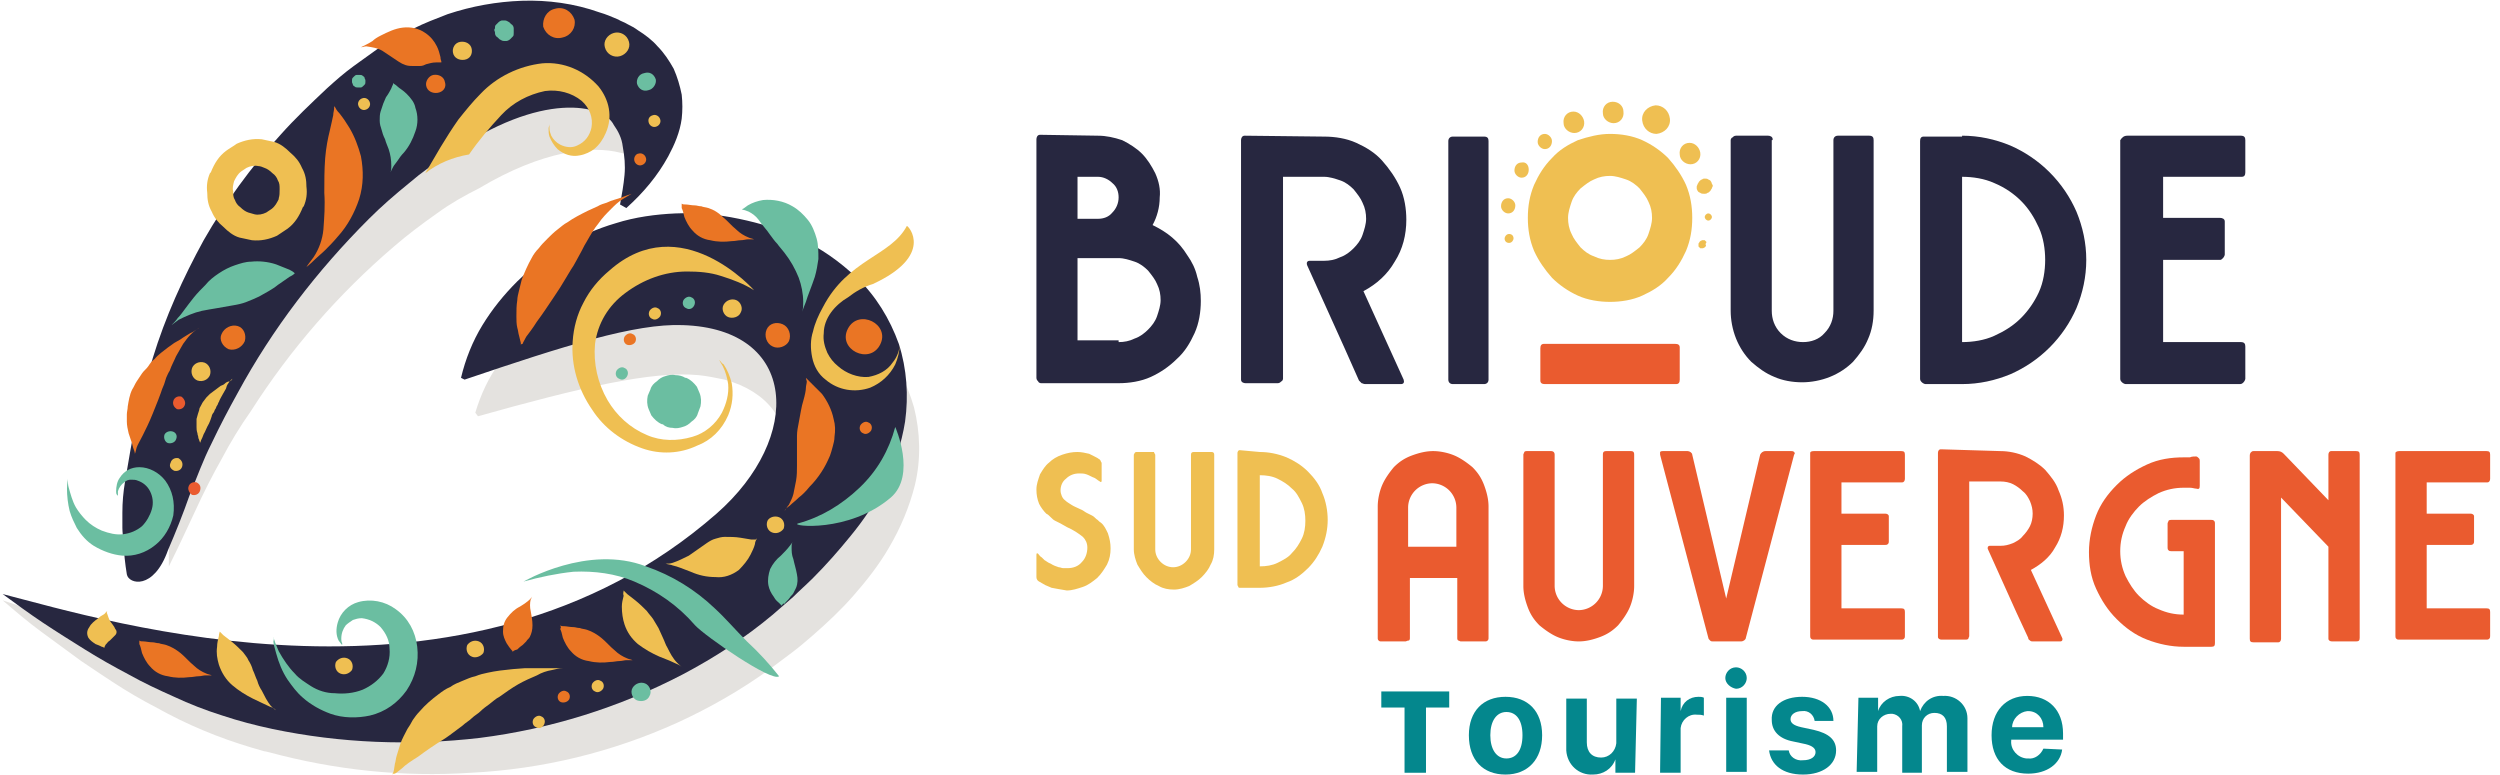 <svg xmlns="http://www.w3.org/2000/svg" xmlns:xlink="http://www.w3.org/1999/xlink" viewBox="0 0 279.8 86.7"><style>.st0{fill:#efbf52}.st1{fill:#ea5b2f}.st2{fill:#04878d}.st3{fill:#272740}.st5{fill:#e4e2df}.st6{fill:#ea7524}.st7{fill:#6bbea1}</style><g id="Calque_2"><g id="Groupe_8451" transform="translate(-735.204 388.587)"><path id="Tracé_19692" class="st0" d="M852.9-322.8c-.2-.1-.5-.2-.7-.3l-.7-.4c-.2-.1-.3-.3-.3-.5v-2.5c0-.2.1-.2.2-.1s.2.3.4.4l.3.3c.2.1.4.3.7.4.3.2.6.3.9.4.2 0 .3.1.5.1h.5c.6 0 1.2-.2 1.6-.7.4-.4.6-1 .6-1.6 0-.5-.2-.9-.5-1.2-.5-.4-1.1-.8-1.8-1.1l-.7-.4-.6-.3c-.2-.1-.3-.2-.5-.4s-.3-.3-.5-.4c-.3-.3-.6-.7-.8-1.1-.2-.5-.3-1-.3-1.6 0-.6.2-1.1.4-1.7.3-.5.6-1 1-1.3.4-.4.9-.7 1.5-.9.6-.2 1.1-.3 1.7-.3.4 0 .9.1 1.3.2l.6.3c.2.1.4.2.5.3.1 0 .1.1.2.2 0 .1.1.2.1.2v2c0 .2-.1.2-.2.1-.2-.1-.4-.3-.6-.4-.3-.1-.6-.3-.9-.4-.3-.1-.5-.1-.8-.1-.6 0-1.1.2-1.5.6-.4.3-.6.8-.6 1.3 0 .4.2.9.5 1.1.2.2.4.3.7.5.3.2.6.3 1 .5.3.1.5.3.7.4l.6.3c.2.1.3.2.5.4.2.1.3.3.5.4.4.3.6.8.8 1.2.2.6.3 1.1.3 1.7 0 .6-.1 1.2-.4 1.8-.3.5-.6 1-1.1 1.5-.5.4-1 .8-1.6 1-.6.2-1.2.4-1.8.4-.6-.1-1.2-.2-1.7-.3"/><path id="Tracé_19693" class="st0" d="M864.5-337.7v10.6c0 .5.2 1 .6 1.4.4.4.9.6 1.4.6.5 0 1-.2 1.4-.6.4-.4.6-.9.6-1.4v-10.6c0-.2.1-.3.3-.3h2c.2 0 .3.1.3.3v10.6c0 .6-.1 1.2-.4 1.7-.2.5-.6 1-1 1.4-.4.4-.9.7-1.4 1-.5.2-1.1.4-1.7.4-.6 0-1.2-.1-1.7-.4-.5-.2-1-.6-1.4-1-.4-.4-.7-.9-1-1.4-.2-.5-.4-1.1-.4-1.7v-10.6l.1-.2c.1-.1.1-.1.2-.1h2c-.1 0 0 .1.1.3 0-.1 0 0 0 0"/><path id="Tracé_19694" class="st0" d="M876.2-325.2c.7 0 1.4-.1 2-.4.6-.3 1.2-.6 1.6-1.1.5-.5.8-1 1.1-1.6.3-.6.4-1.3.4-2s-.1-1.4-.4-2c-.3-.6-.6-1.2-1.1-1.6-.5-.5-1-.8-1.6-1.1-.6-.3-1.3-.4-2-.4v10.2zm0-12.8c1 0 2 .2 3 .6.9.4 1.7.9 2.4 1.6.7.7 1.3 1.5 1.6 2.4.4.9.6 2 .6 3s-.2 2-.6 3c-.4.9-.9 1.7-1.6 2.4-.7.7-1.5 1.3-2.4 1.6-.9.4-2 .6-3 .6H874c-.1 0-.2 0-.2-.1l-.1-.2v-14.8c0-.1.1-.3.2-.3h.1l2.2.2z"/><path id="Tracé_19695" class="st1" d="M898.2-327.4v-4.4a2.732 2.732 0 00-2.7-2.7 2.732 2.732 0 00-2.7 2.7v4.4h5.4zm-5.7 10.6h-2.7c-.1 0-.2 0-.3-.1-.1-.1-.1-.2-.1-.3v-14.7c0-.8.2-1.7.5-2.4s.8-1.4 1.3-2c.6-.6 1.2-1 2-1.3.8-.3 1.6-.5 2.4-.5.8 0 1.7.2 2.4.5s1.4.8 2 1.3c.6.6 1 1.2 1.3 2 .3.8.5 1.6.5 2.4v14.7c0 .1 0 .2-.1.3-.1.1-.2.1-.3.1h-2.7c-.1 0-.2-.1-.3-.1-.1-.1-.1-.2-.1-.3v-6.7H893v6.7c0 .1 0 .2-.1.3-.2 0-.3.1-.4.1"/><path id="Tracé_19696" class="st1" d="M909.2-337.7v14.7a2.732 2.732 0 002.7 2.7 2.732 2.732 0 002.7-2.7v-14.7c0-.3.1-.4.4-.4h2.7c.3 0 .4.1.4.4v14.7c0 .8-.2 1.7-.5 2.4s-.8 1.4-1.3 2c-.6.6-1.2 1-2 1.3-.8.3-1.6.5-2.4.5-.8 0-1.7-.2-2.4-.5s-1.4-.8-2-1.3c-.6-.6-1-1.2-1.3-2-.3-.8-.5-1.6-.5-2.4v-14.7c0-.1.1-.2.1-.3.1-.1.2-.1.3-.1h2.7c.2 0 .4.1.4.4 0-.1 0 0 0 0"/><path id="Tracé_19697" class="st1" d="M932.8-338.1h2.9c.1 0 .2 0 .3.1.1.1.1.2 0 .3l-5.4 20.5c0 .2-.3.4-.5.4h-3.2c-.1 0-.2 0-.3-.1-.1-.1-.2-.2-.2-.3l-5.4-20.5v-.3c.1-.1.2-.1.3-.1h2.8c.2 0 .5.2.5.4l3.8 16.1 3.8-16.1c.1-.2.3-.4.6-.4"/><path id="Tracé_19698" class="st1" d="M938.2-338.1h9.8c.3 0 .4.1.4.4v2.7c0 .2-.1.4-.3.4h-6.8v3.5h4.9c.2 0 .4.1.4.3v2.8c0 .1 0 .2-.1.3-.1.1-.2.1-.3.1h-4.9v7.1h6.7c.3 0 .4.1.4.4v2.7c0 .1 0 .2-.1.3-.1.1-.2.1-.3.1h-9.8c-.1 0-.2 0-.3-.1-.1-.1-.1-.2-.1-.3v-20.5c0-.1.1-.2.4-.2"/><path id="Tracé_19699" class="st1" d="M959.1-338.1c.9 0 1.9.2 2.8.6.8.4 1.6.9 2.2 1.5.6.7 1.2 1.4 1.5 2.3.4.9.6 1.8.6 2.8 0 1.3-.3 2.5-1 3.6-.6 1.1-1.6 1.9-2.7 2.5l3.5 7.6c.1.2 0 .4-.2.4h-3.1c-.1 0-.2 0-.3-.1-.1-.1-.2-.1-.2-.3l-1.3-2.8-3.2-7.1c-.1-.2 0-.4.2-.4h1.2c.5 0 .9-.1 1.4-.3.4-.2.8-.4 1.1-.8.3-.3.6-.7.8-1.1.2-.4.3-.9.3-1.4 0-.5-.1-.9-.3-1.4-.2-.4-.4-.8-.8-1.1-.3-.3-.7-.6-1.1-.8-.4-.2-.9-.3-1.4-.3h-3.5v17.3c0 .1-.1.2-.1.3-.1.1-.2.1-.3.1h-2.7c-.2 0-.4-.1-.4-.3v-20.6c0-.2.1-.4.3-.4h.1l6.6.2z"/><path id="Tracé_19700" class="st1" d="M981-337.5c.1 0 .2.1.3.2.1.1.1.2.1.3v2.8c0 .3-.1.4-.4.3-.2 0-.4-.1-.7-.1h-.7c-1 0-1.9.2-2.8.6-.8.4-1.6.9-2.2 1.5-.6.6-1.2 1.4-1.5 2.2-.4.9-.6 1.8-.6 2.8 0 1 .2 1.9.6 2.8.4.8.9 1.6 1.5 2.2.6.6 1.4 1.2 2.2 1.5.9.4 1.8.6 2.8.6v-7.1h-1.4c-.1 0-.2 0-.3-.1-.1-.1-.1-.2-.1-.3v-2.7c0-.1.1-.2.1-.3.1-.1.2-.1.3-.1h4.5c.1 0 .2 0 .3.1.1.1.1.2.1.3v13.4c0 .3-.1.4-.4.4h-3.1c-1.4 0-2.8-.3-4.1-.8-1.3-.5-2.4-1.3-3.4-2.3-1-1-1.7-2.1-2.3-3.4-.6-1.3-.8-2.7-.8-4.1 0-1.4.3-2.8.8-4.1.5-1.3 1.3-2.4 2.3-3.4 1-1 2.1-1.7 3.4-2.3 1.3-.6 2.7-.8 4.1-.8h.7c.2-.1.5-.1.7-.1"/><path id="Tracé_19701" class="st1" d="M987.4-338.1h2.7c.3 0 .5.1.7.3l5 5.2v-5.1c0-.2.1-.4.3-.4h2.8c.3 0 .4.1.4.4v20.5c0 .3-.1.4-.4.4h-2.7c-.2 0-.4-.1-.4-.3v-10.3l-5.3-5.5v15.8c0 .2-.1.4-.3.4h-2.8c-.3 0-.4-.1-.4-.4v-20.5c0-.3.2-.5.4-.5"/><path id="Tracé_19702" class="st1" d="M1003.7-338.1h9.8c.3 0 .4.1.4.4v2.7c0 .2-.1.4-.3.4h-6.8v3.5h4.9c.2 0 .4.1.4.3v2.8c0 .1 0 .2-.1.3-.1.1-.2.1-.3.1h-4.9v7.1h6.7c.3 0 .4.1.4.4v2.7c0 .1 0 .2-.1.3-.1.1-.2.1-.3.1h-9.8c-.1 0-.2 0-.3-.1-.1-.1-.1-.2-.1-.3v-20.5c0-.1.2-.2.4-.2"/><path id="Tracé_19703" class="st2" d="M892.4-302.1v-7.3h-2.6v-1.8h7.6v1.8h-2.6v7.3h-2.4z"/><g id="Groupe_8451-2"><path id="Tracé_19704" class="st2" d="M905.6-306.3c0-1.7-.7-2.6-1.8-2.6s-1.8 1-1.8 2.6.7 2.6 1.8 2.6 1.8-.9 1.8-2.6m-6 0c0-2.7 1.6-4.3 4.1-4.3s4.1 1.6 4.1 4.3c0 2.7-1.6 4.4-4.1 4.4s-4.1-1.6-4.1-4.4"/><path id="Tracé_19705" class="st2" d="M918.2-302.1H916v-1.5c-.4 1.1-1.4 1.7-2.5 1.7-1.6.1-2.9-1.1-3-2.7v-5.8h2.3v4.9c0 1.1.6 1.7 1.6 1.7.9 0 1.6-.7 1.7-1.6v-5h2.3l-.2 8.3z"/><path id="Tracé_19706" class="st2" d="M921.1-310.5h2.2v1.5c.2-1 1-1.6 2-1.6.2 0 .4 0 .6.1v2c-.3-.1-.5-.1-.8-.1-.9-.1-1.7.6-1.8 1.5v5H921l.1-8.4z"/><path id="Tracé_19707" class="st2" d="M928.4-310.5h2.3v8.3h-2.3v-8.3zm-.1-2.2c0-.6.5-1.2 1.2-1.2.6 0 1.2.5 1.2 1.2 0 .6-.5 1.2-1.2 1.2-.6-.1-1.2-.6-1.2-1.2"/><path id="Tracé_19708" class="st2" d="M936.9-310.6c2.1 0 3.5 1.1 3.5 2.7h-2.1c-.1-.7-.7-1.2-1.4-1.1-.8 0-1.3.4-1.3.9 0 .4.3.7 1.2.9l1.4.3c1.7.4 2.5 1.1 2.5 2.3 0 1.6-1.5 2.7-3.7 2.7-2.3 0-3.6-1.1-3.8-2.7h2.2c.1.7.8 1.2 1.6 1.1.9 0 1.4-.4 1.4-.9 0-.4-.3-.7-1.1-.9l-1.4-.3c-1.6-.3-2.4-1.2-2.4-2.4-.1-1.6 1.3-2.6 3.4-2.6"/><path id="Tracé_19709" class="st2" d="M943.2-310.5h2.2v1.5c.3-1 1.3-1.7 2.4-1.7 1.1-.1 2.1.6 2.3 1.7.4-1.1 1.4-1.8 2.6-1.7 1.4-.1 2.7 1 2.7 2.5v6h-2.3v-5.1c0-1-.5-1.5-1.4-1.5-.8 0-1.4.6-1.4 1.4v5.3h-2.2v-5.2c.1-.7-.4-1.3-1.1-1.4h-.2c-.8 0-1.5.6-1.5 1.4v5.1H943l.2-8.3z"/><path id="Tracé_19710" class="st2" d="M960.4-307.2h3.5c0-1-.7-1.8-1.7-1.8h-.1c-.9.1-1.7.9-1.7 1.8m5.6 2.5c-.2 1.6-1.7 2.7-3.8 2.7-2.6 0-4.1-1.6-4.1-4.3 0-2.7 1.6-4.4 4-4.4s4 1.6 4 4.2v.7h-5.8v.1c-.1 1 .7 1.9 1.7 2h.2c.7.1 1.4-.4 1.7-1.1l2.1.1z"/><path id="Tracé_19711" class="st3" d="M860.4-350.3c.6 0 1.2-.1 1.8-.4.6-.2 1.1-.6 1.5-1 .4-.4.8-.9 1-1.5.2-.6.4-1.2.4-1.8 0-.6-.1-1.2-.4-1.8-.2-.5-.6-1-1-1.5-.4-.4-.9-.8-1.5-1-.6-.2-1.2-.4-1.8-.4h-4.6v9.2h4.6zm-4.6-13.8h2.3c.6 0 1.2-.2 1.6-.7.4-.4.7-1 .7-1.7 0-.6-.2-1.2-.7-1.6-.4-.4-1-.7-1.6-.7h-2.3v4.7zm2.3-9.3c.9 0 1.8.2 2.7.5.8.4 1.6.9 2.2 1.5.6.6 1.1 1.4 1.5 2.2.4.9.6 1.8.5 2.7 0 1.1-.3 2.2-.8 3.1.8.4 1.5.8 2.2 1.4.7.6 1.2 1.2 1.7 2 .5.7.9 1.5 1.1 2.4.3.9.4 1.8.4 2.7 0 1.2-.2 2.5-.7 3.6-.5 1.1-1.1 2.1-2 2.9-.8.8-1.8 1.5-2.9 2-1.1.5-2.4.7-3.6.7h-8.7c-.1 0-.3-.1-.3-.2-.1-.1-.2-.2-.2-.4V-373c0-.2.1-.5.4-.5h.1l6.4.1z"/><path id="Tracé_19712" class="st3" d="M883.4-373.3c1.2 0 2.5.2 3.6.7 1.1.5 2.1 1.1 2.9 2 .8.9 1.5 1.9 2 3s.7 2.4.7 3.6c0 1.7-.4 3.3-1.3 4.7-.8 1.4-2 2.5-3.5 3.3l4.5 9.9c.1.3 0 .5-.3.5h-4c-.2 0-.3-.1-.4-.1l-.3-.3-1.6-3.6-4.2-9.3c-.1-.3 0-.5.3-.5h1.6c.6 0 1.2-.1 1.8-.4.6-.2 1.1-.6 1.5-1 .4-.4.8-.9 1-1.5.2-.6.4-1.2.4-1.8 0-.6-.1-1.2-.4-1.8-.2-.5-.6-1-1-1.5-.4-.4-.9-.8-1.5-1-.6-.2-1.2-.4-1.8-.4h-4.6v22.6c0 .1-.1.3-.2.3-.1.1-.2.2-.4.2h-3.6c-.2 0-.5-.1-.5-.4v-26.8c0-.2.1-.5.4-.5h.1l8.8.1z"/><path id="Tracé_19713" class="st3" d="M897.3-346.1v-26.7c0-.3.2-.5.5-.5h3.5c.4 0 .5.2.5.5v26.7c0 .3-.2.5-.5.5h-3.5c-.3 0-.5-.2-.5-.5"/><path id="Tracé_19714" class="st3" d="M933.5-372.9v19.1c0 .9.3 1.8 1 2.5s1.6 1 2.5 1c.9 0 1.8-.3 2.4-1 .7-.7 1-1.6 1-2.5v-19.1c0-.3.2-.5.5-.5h3.5c.4 0 .5.2.5.5v19.1c0 1.1-.2 2.2-.6 3.1-.4 1-1 1.8-1.7 2.6-.7.7-1.6 1.3-2.6 1.7-1 .4-2.1.6-3.1.6-1.1 0-2.2-.2-3.1-.6-1-.4-1.8-1-2.6-1.7-.7-.7-1.3-1.6-1.7-2.6-.4-1-.6-2.1-.6-3.1v-19.1c0-.1.1-.3.2-.3.1-.1.2-.2.4-.2h3.6c.2 0 .5.1.5.4 0 .1 0 .1-.1.1"/><path id="Tracé_19715" class="st3" d="M954.8-350.3c1.2 0 2.5-.2 3.6-.7 1.1-.5 2.1-1.1 3-2 .8-.8 1.5-1.8 2-2.9.5-1.1.7-2.4.7-3.6 0-1.2-.2-2.5-.7-3.6-.5-1.1-1.1-2.1-2-3-.8-.8-1.8-1.5-3-2-1.1-.5-2.4-.7-3.6-.7v18.5zm0-23.1c1.9 0 3.7.4 5.4 1.1 1.6.7 3.1 1.7 4.4 3 1.3 1.3 2.3 2.8 3 4.4.7 1.7 1.1 3.5 1.1 5.4 0 1.9-.4 3.7-1.1 5.4-.7 1.6-1.7 3.1-3 4.4-1.3 1.3-2.8 2.3-4.4 3-1.7.7-3.5 1.1-5.4 1.1h-4.1c-.1 0-.3-.1-.4-.2-.1-.1-.2-.2-.2-.4v-26.6c0-.3.1-.5.4-.5h4.3z"/><path id="Tracé_19716" class="st3" d="M973.3-373.4H986c.4 0 .5.2.5.5v3.6c0 .3-.1.5-.4.5h-8.8v4.6h6.4c.2 0 .5.1.5.4v3.7c0 .1-.1.3-.2.4-.1.1-.2.2-.3.2h-6.4v9.2h8.7c.4 0 .5.2.5.5v3.6c0 .1-.1.3-.2.4-.1.1-.2.2-.4.2h-12.8c-.1 0-.3-.1-.4-.2-.1-.1-.2-.2-.2-.4v-26.7c.2-.3.4-.5.8-.5"/><path id="Tracé_19717" class="st0" d="M915.4-359.5c.6 0 1.2-.1 1.8-.4.5-.2 1-.6 1.5-1 .4-.4.8-.9 1-1.5.2-.6.4-1.2.4-1.8 0-.6-.1-1.2-.4-1.8-.2-.5-.6-1-1-1.5-.4-.4-.9-.8-1.5-1-.6-.2-1.2-.4-1.8-.4-.6 0-1.2.1-1.8.4-.5.2-1 .6-1.5 1-.4.4-.8.9-1 1.5-.2.6-.4 1.2-.4 1.8 0 .6.1 1.2.4 1.8.2.5.6 1 1 1.5.4.4.9.8 1.5 1 .6.3 1.2.4 1.8.4m0-14.1c1.2 0 2.5.2 3.6.7 1.1.5 2.1 1.2 2.9 2 .8.9 1.5 1.9 2 3 .5 1.2.7 2.4.7 3.7 0 1.3-.2 2.5-.7 3.7-.5 1.1-1.1 2.1-2 3-.8.9-1.8 1.5-2.9 2-1.1.5-2.4.7-3.6.7-1.2 0-2.5-.2-3.6-.7-1.1-.5-2.1-1.2-2.9-2-.8-.9-1.5-1.9-2-3-.5-1.2-.7-2.4-.7-3.7 0-1.3.2-2.5.7-3.7.5-1.1 1.1-2.1 2-3 .8-.9 1.8-1.5 2.9-2 1.2-.4 2.4-.7 3.6-.7"/><path id="Tracé_19718" class="st1" d="M922.7-345.6h-14.6c-.3 0-.5-.1-.5-.4v-3.6c0-.3.1-.5.4-.5h14.7c.3 0 .5.1.5.4v3.6c0 .3-.1.5-.4.5h-.1"/><path id="Tracé_19719" class="st0" d="M904.1-362.4c-.3 0-.5.3-.5.5 0 .3.2.5.5.5s.5-.3.5-.5c0-.3-.2-.5-.5-.5"/><path id="Tracé_19720" class="st0" d="M904-366.4c-.5 0-.8.4-.8.9 0 .4.4.8.8.8.5 0 .8-.4.8-.9 0-.4-.4-.8-.8-.8"/><path id="Tracé_19721" class="st0" d="M905.5-370.4c-.5 0-.8.4-.8.9 0 .4.4.8.8.8.5 0 .8-.4.8-.9s-.3-.9-.8-.8"/><path id="Tracé_19722" class="st0" d="M908.1-373.6c-.5 0-.8.4-.8.9 0 .4.4.8.8.8.5 0 .8-.4.8-.9 0-.4-.4-.8-.8-.8"/><path id="Tracé_19723" class="st0" d="M911.3-376.1c-.7 0-1.2.6-1.1 1.3 0 .6.6 1.1 1.2 1.1.7 0 1.2-.6 1.1-1.3-.1-.6-.6-1.1-1.2-1.1"/><path id="Tracé_19724" class="st0" d="M915.7-377.2c-.7 0-1.2.6-1.1 1.3 0 .6.6 1.1 1.2 1.1.7 0 1.2-.6 1.1-1.3 0-.6-.5-1.1-1.2-1.1"/><path id="Tracé_19725" class="st0" d="M920.5-376.8c-.9.1-1.6.8-1.5 1.7.1.9.8 1.5 1.6 1.5.9-.1 1.6-.8 1.5-1.7-.1-.9-.8-1.5-1.6-1.5"/><path id="Tracé_19726" class="st0" d="M924.3-372.6c-.7 0-1.2.6-1.1 1.3 0 .6.6 1.1 1.2 1.1.7 0 1.2-.6 1.1-1.3-.1-.6-.6-1.1-1.2-1.1"/><path id="Tracé_19727" class="st0" d="M926.8-368c0-.1-.1-.3-.2-.4l-.2-.1c-.1-.1-.3-.1-.4-.1-.1 0-.2 0-.3.1-.1 0-.2.1-.3.2-.1.1-.1.2-.2.3 0 .1-.1.2-.1.3v.2c0 .1.1.3.2.4l.2.1c.1.1.3.1.4.1h.1c.1 0 .2 0 .3-.1.1 0 .2-.1.3-.2.1-.1.1-.2.2-.3 0-.1.1-.2.1-.3 0-.1-.1-.2-.1-.2"/><path id="Tracé_19728" class="st0" d="M926.4-364.7c-.2 0-.4.2-.4.4s.2.4.4.4.4-.2.4-.4-.2-.4-.4-.4"/><path id="Tracé_19729" class="st0" d="M926.2-361.5l-.1-.1-.1-.1h-.3l-.2.1-.1.1c0 .1-.1.1-.1.2v.3l.1.1.1.1h.3l.2-.1.1-.1c0-.1.1-.1 0-.2v-.1l.1-.2z"/></g><g id="Groupe_8453"><defs><path id="SVGID_1_" d="M789.8-383.2c-1.3.3-2.6.8-3.9 1.3-1.2.5-2.5 1.1-3.6 1.7-1.2.6-2.3 1.3-3.4 2s-2.1 1.5-3.2 2.3c-1.9 1.5-3.8 3.1-5.5 4.8-3.5 3.4-6.7 7.1-9.4 11.2-2.7 4-4.9 8.3-6.7 12.7-.9 2.2-1.6 4.5-2.3 6.7-.3 1.1-.6 2.3-.9 3.4l-.8 3.4c-.2 1.2-.4 2.3-.6 3.5-.1.6-.1 1.2-.1 1.7 0 .6-.1 1.2-.1 1.7 0 1.2 0 2.3.2 3.5.1.5.4.8.9.9 1 .3 2.6-.3 3.9-3.2 1-2 1.9-4 2.8-5.9.4-.9.9-1.9 1.4-2.9.5-1 1-1.9 1.5-2.8 1-1.9 2.1-3.7 3.3-5.4 4.4-6.9 9.8-13.1 16-18.4 1.5-1.3 3.1-2.5 4.8-3.7 1.5-1.1 3.1-2 4.7-2.8 7.2-4.3 12.7-4.8 15.8-4 1.2.2 2.2.9 2.8 1.9.5.7.8 1.6.9 2.5.1 1.1.1 2.1-.1 3.2s-.4 2.2-.7 3.3l.5.4c2-1.5 3.7-3.3 5.1-5.4.8-1.2 1.5-2.6 1.8-4.1.2-.9.3-1.8.2-2.7-.1-1-.3-2-.7-2.9-.4-.9-.9-1.8-1.6-2.6-.6-.7-1.3-1.4-2.1-2-.4-.3-.7-.5-1.1-.7-.4-.2-.7-.4-1-.6-.7-.3-1.3-.7-2-1-1-.4-2-.8-3-1-1.8-.5-3.7-.8-5.5-.8H797c-2.4-.1-4.8.2-7.2.8"/></defs><clipPath id="SVGID_2_"><use xlink:href="#SVGID_1_" overflow="visible"/></clipPath><g id="Groupe_8452" clip-path="url(#SVGID_2_)"><path id="Rectangle_651" class="st5" d="M754.1-385.3h53.4v72.7h-53.4z"/></g></g><g id="Groupe_8454"><path id="Tracé_19731" class="st3" d="M804.6-365.7c.2-1.1.4-2.2.5-3.3.1-1.1 0-2.1-.2-3.2-.1-.9-.5-1.7-1-2.4-1.1-2.3-8.1-3.9-18.4 3.3-1.6.9-3.1 2-4.5 3.2-1.6 1.3-3.1 2.6-4.5 4-5.8 5.8-10.8 12.3-14.7 19.5-1 1.8-2 3.7-2.9 5.6-.5 1-.9 1.9-1.3 2.9l-1.2 3c-.7 2-1.5 4-2.4 6.1-1.6 4.5-4.4 3.8-4.6 2.7-.2-1.2-.3-2.3-.4-3.5 0-.6-.1-1.2-.1-1.7v-1.7c0-1.2.1-2.3.3-3.5l.6-3.5c.2-1.1.4-2.3.7-3.4.5-2.3 1.1-4.6 1.8-6.9 1.4-4.6 3.4-9 5.7-13.2 2.4-4.2 5.3-8.2 8.6-11.8 1.6-1.8 3.4-3.5 5.2-5.2 1-.9 1.9-1.7 3-2.5s2.1-1.5 3.2-2.3c1.1-.7 2.3-1.4 3.5-1.9 1.2-.6 2.5-1.1 3.8-1.6 2.7-.9 5.5-1.4 8.3-1.5 2.9-.1 5.9.3 8.7 1.3.7.2 1.4.5 2.1.8.3.2.7.3 1 .5.4.2.8.4 1.2.7.8.5 1.6 1.1 2.2 1.8.7.7 1.3 1.6 1.8 2.5.4.9.7 1.9.9 2.9.1.9.1 1.8 0 2.7-.2 1.5-.8 2.9-1.5 4.2-1.2 2.2-2.8 4.1-4.7 5.8l-.7-.4z"/><path id="Tracé_19732" class="st0" d="M802.2-378.9c-1.6-1.8-3.9-2.8-6.3-2.6-2.6.3-5.1 1.5-6.9 3.4-.9.9-1.7 1.9-2.5 2.9-.7 1-1.4 2.1-2 3.1-.6 1-1.1 1.9-1.7 2.9 1.4-1.1 3.1-1.8 4.9-2.1 1.1-1.6 2.3-3 3.6-4.4 1.3-1.4 3-2.3 4.9-2.7 1.5-.2 3 .2 4.1 1.1.9.8 1.3 1.9 1.1 3-.2.9-.7 1.6-1.6 2-.6.3-1.3.2-1.9-.1-.4-.2-.8-.6-1-1-.1-.3-.2-.5-.2-.8v-.5c0 .2-.1.3-.1.5 0 .3 0 .6.1.9.2.5.5 1 .9 1.4.7.6 1.6.9 2.5.7.6-.1 1.2-.4 1.6-.7.6-.5 1-1.1 1.3-1.8.8-1.8.4-3.7-.8-5.2"/><path id="Tracé_19733" class="st6" d="M775.6-371.1c-.3-1.1-.7-2.2-1.3-3.2-.3-.5-.7-1.1-1.1-1.6-.3-.3-.4-.5-.5-.7l-.1-.1v.2c0 .3-.1.5-.1.8-.1.4-.2 1-.4 1.8s-.4 1.8-.5 3c-.1 1.3-.1 2.6-.1 3.9.1 1.4 0 2.7-.1 4.1-.1 1.1-.5 2.2-1.1 3.1-.2.3-.4.5-.6.8l-.2.3s.4-.3 1-.9c.3-.3.7-.6 1.1-1 .5-.5.9-.9 1.4-1.5 1.1-1.2 1.9-2.7 2.4-4.2.5-1.6.5-3.2.2-4.8"/><path id="Tracé_19734" class="st7" d="M767.6-358.4l-1.5-.6c-.9-.3-1.9-.4-2.8-.3-.6 0-1.2.2-1.8.4-.6.2-1.2.5-1.8.9-.6.4-1.1.8-1.5 1.3-.4.4-.9.9-1.3 1.4-.4.5-.7.9-1 1.3-.3.4-.5.7-.8 1-.2.3-.4.5-.7.8.3-.2.5-.4.8-.6.8-.4 1.7-.8 2.6-1 .5-.1 1.1-.2 1.7-.3l1.7-.3c.6-.1 1.1-.2 1.6-.4s1-.4 1.4-.6c.7-.4 1.5-.8 2.1-1.3.6-.4 1-.7 1.3-.9.2-.1.4-.2.6-.4-.2-.2-.4-.3-.6-.4"/></g><g id="Groupe_8455"><path id="Tracé_19737" class="st7" d="M780.7-378.1c-.4-.4-.8-.6-1-.8-.2-.2-.4-.3-.4-.3l-.1-.1v.1c0 .1-.1.2-.2.5-.1.2-.3.6-.6 1-.1.2-.2.5-.3.7l-.3.9c-.1.3-.1.7-.1 1 0 .4.1.7.2 1 .1.4.2.7.4 1.1.1.4.3.8.4 1.1.2.6.3 1.2.3 1.9 0 .2 0 .5-.1.7l.3-.6c.1-.2.3-.4.5-.7.2-.3.4-.6.7-.9.6-.7 1-1.5 1.3-2.4.3-.8.3-1.8 0-2.6-.1-.6-.5-1.1-1-1.6"/></g><g id="Groupe_8456"><path id="Tracé_19739" class="st6" d="M778-382.9l.9.6.9.6c.3.2.5.3.8.4.3.1.6.1.8.1h.8c.3 0 .5-.1.7-.2.4-.1.7-.2 1.1-.2h.6v-.1c0-.1-.1-.2-.1-.5-.1-.4-.2-.8-.4-1.2-.3-.6-.7-1.1-1.3-1.5-.7-.5-1.6-.7-2.5-.6-.9.1-1.7.5-2.5.9-.4.2-.7.4-.9.6-.3.2-.5.3-.7.4l-.6.3c.2 0 .4-.1.6-.1.7.1 1.3.2 1.8.5"/><path id="Tracé_19740" class="st6" d="M785-379.4c-.1-.6-.7-.9-1.3-.8-.5.1-.9.7-.8 1.2.1.6.7.9 1.3.8.6-.1 1-.6.8-1.2"/><path id="Tracé_19741" class="st0" d="M788-383.1c-.1-.6-.7-.9-1.3-.8-.6.1-.9.7-.8 1.2.1.6.7.9 1.3.8.6-.1.9-.6.8-1.2"/><path id="Tracé_19742" class="st7" d="M790.6-385v.1c0 .2.1.4.3.5l.2.2c.2.1.3.2.5.2h.3c.1 0 .3-.1.4-.2l.3-.3c.1-.1.1-.2.1-.4v-.5c0-.2-.1-.4-.3-.5l-.2-.2c-.2-.1-.3-.2-.5-.2h-.3c-.1 0-.3.1-.4.2l-.3.3c-.1.1-.1.2-.1.4-.1.1-.1.2 0 .4"/><path id="Tracé_19743" class="st6" d="M799.5-386.4c-.3-.9-1.2-1.5-2.2-1.2-.9.2-1.4 1.1-1.3 2 .3.9 1.2 1.5 2.2 1.2.9-.2 1.5-1.1 1.3-2"/><path id="Tracé_19744" class="st0" d="M805.6-383.9c-.2-.8-1-1.2-1.7-1-.7.2-1.2.9-1 1.6.2.8 1 1.2 1.7 1 .7-.2 1.2-.9 1-1.6"/><path id="Tracé_19745" class="st7" d="M806.5-379.2c.2.6.7.9 1.3.7.5-.1.9-.7.8-1.2-.2-.6-.7-.9-1.3-.7-.6.1-.9.7-.8 1.2"/><path id="Tracé_19746" class="st0" d="M807.8-374.9c.1.4.5.6.8.5.4-.1.6-.5.5-.8-.1-.4-.5-.6-.8-.5-.4.1-.6.4-.5.8"/><path id="Tracé_19747" class="st6" d="M806.2-370.6c.1.4.5.6.8.5.4-.1.6-.5.5-.8-.1-.4-.5-.6-.8-.5-.3 0-.6.4-.5.8"/><path id="Tracé_19748" class="st7" d="M776-379.9c0-.1-.1-.1-.2-.2s-.2-.1-.3-.1h-.4c-.1 0-.2.1-.3.2l-.1.1c-.1.1-.1.2-.1.3v.2c0 .1.1.2.1.3 0 .1.1.1.2.2s.2.1.3.1h.4c.1 0 .2-.1.3-.2l.1-.1c.1-.1.1-.2.1-.3v-.2c0-.1-.1-.2-.1-.3"/><path id="Tracé_19749" class="st0" d="M775.3-376.8c.1.4.5.6.8.5.4-.1.6-.5.5-.8-.1-.4-.5-.6-.8-.5-.4.1-.6.5-.5.8"/><path id="Tracé_19750" class="st0" d="M758.9-364.9c.3.7.7 1.2 1.3 1.7.5.5 1.1 1 1.8 1.2l1.4.3c1 .1 1.9-.1 2.8-.5l1.2-.8c.8-.6 1.3-1.4 1.7-2.4l.1-.1c.3-.7.4-1.4.3-2.2 0-.7-.1-1.4-.5-2.1-.3-.7-.7-1.2-1.3-1.7-.5-.5-1.1-1-1.8-1.2l-1.4-.3c-1-.1-1.9.1-2.8.5-.4.3-.8.5-1.2.8-.8.6-1.3 1.4-1.7 2.4l-.1.1c-.3.7-.4 1.4-.3 2.2 0 .7.1 1.4.5 2.1m2.5-3.4c.2-.4.4-.8.8-1.1l.6-.4c.4-.2.9-.3 1.3-.2.2 0 .5.1.7.2.3.1.6.3.9.6.3.2.5.5.6.8.2.3.2.6.2 1s0 .7-.1 1v.1c-.2.4-.4.8-.8 1.1l-.6.4c-.4.2-.9.3-1.3.2l-.7-.2c-.3-.1-.6-.3-.9-.6-.3-.2-.5-.5-.6-.8-.2-.3-.2-.6-.2-1-.1-.3 0-.7.1-1.1z"/><path id="Tracé_19751" class="st0" d="M760.9-345.9l.3-.3.1-.1-.1.1c0 .1-.1.2-.3.3-.2 0-.4.1-.6.3-.1.1-.2.1-.4.2-.1.1-.3.2-.4.3-.3.2-.5.4-.8.6l-.4.4c-.1.1-.2.3-.3.4-.1.1-.2.3-.3.5-.1.2-.2.3-.2.5-.1.3-.2.6-.3 1v.9c0 .2 0 .4.1.7 0 .2.1.3.1.5 0 .1.1.2.1.3.1.2.1.3.1.3v.1-.1c0-.1.1-.2.1-.3.1-.2.2-.4.3-.7.2-.3.3-.7.6-1.2.1-.2.2-.5.3-.8 0-.1.1-.3.2-.4.1-.1.1-.3.2-.4s.1-.3.2-.4c.1-.1.1-.3.2-.4.1-.3.3-.6.4-.8.1-.2.3-.5.4-.7.1-.5.3-.6.4-.8"/><path id="Tracé_19752" class="st6" d="M754.2-347.1c.2-.6.5-1.1.7-1.6.3-.5.5-.9.8-1.4.3-.4.5-.7.8-1 .2-.2.4-.4.7-.6l.3-.2s-.1.1-.3.2c-.2.1-.4.3-.7.4-.3.2-.7.4-1.1.7-.2.1-.5.3-.7.4l-.7.5c-.5.4-1.1.8-1.5 1.3-.3.2-.5.5-.7.8-.2.3-.5.5-.7.8l-.6.9c-.2.3-.3.6-.5.9-.3.6-.4 1.3-.5 1.9 0 .3-.1.6-.1.9v.8c0 .4.1.9.2 1.3l.3.9c.1.2.1.4.2.7.1.3.2.5.2.7.1-.2.1-.4.2-.7.1-.3.4-.8.7-1.4.3-.6.7-1.4 1.1-2.4l.6-1.5c.1-.3.2-.5.3-.8.1-.3.2-.6.3-.8s.2-.6.3-.9c.1-.2.2-.5.4-.8"/><path id="Tracé_19753" class="st6" d="M760.8-349.5c.7.2 1.5-.2 1.8-.9.2-.7-.1-1.5-.8-1.7-.7-.2-1.5.2-1.8.9-.3.6.1 1.4.8 1.7"/><path id="Tracé_19754" class="st0" d="M757.3-346c.6.2 1.2-.1 1.4-.6.2-.6-.1-1.2-.6-1.4-.6-.2-1.2.1-1.4.6-.2.6.1 1.2.6 1.4"/><path id="Tracé_19755" class="st1" d="M755-342.8c.4.1.8-.1.9-.5.1-.3-.1-.7-.4-.9-.4-.1-.8.1-.9.5-.1.4.1.7.4.9"/><path id="Tracé_19756" class="st7" d="M754.5-340.3c-.4-.1-.8.1-.9.4-.1.4.1.8.4.9.4.1.8-.1.9-.4.2-.4 0-.8-.4-.9"/><path id="Tracé_19757" class="st0" d="M754.7-335.9c.4.1.8-.1.9-.5.1-.4-.1-.7-.4-.9-.4-.1-.8.1-.9.5-.2.4 0 .7.4.9"/><path id="Tracé_19758" class="st1" d="M757.2-334.6c-.4-.1-.8.1-.9.5-.1.3.1.7.4.9.4.1.8-.1.9-.5.1-.4 0-.7-.4-.9"/><path id="Tracé_19759" class="st7" d="M753.7-334.8c-.7-.9-1.8-1.5-2.9-1.5-.9 0-1.7.4-2.2 1.2-.3.4-.4 1-.4 1.5 0 .1 0 .3.1.4l.1.1v-.5c.1-.4.4-.8.7-1 .2-.2.5-.3.7-.3.3 0 .6 0 .8.1.6.2 1.1.6 1.4 1.2.3.6.4 1.3.2 2s-.6 1.4-1.1 1.9c-.6.5-1.3.8-2.1.9-.8.1-1.6-.1-2.4-.4-.7-.3-1.3-.7-1.8-1.2-.4-.4-.8-.9-1.1-1.4-.4-.7-.6-1.5-.8-2.2-.1-.3-.1-.7-.1-1v-.2.2c0 .2-.1.5-.1 1.1 0 .8.1 1.7.3 2.5.2.7.5 1.3.8 1.9.5.8 1.1 1.5 1.9 2 1 .6 2.1 1 3.2 1.1 1.3.1 2.6-.3 3.7-1.2 1-.8 1.7-2 2-3.3.2-1.5-.1-2.8-.9-3.9"/><path id="Tracé_19760" class="st5" d="M820.7-358.2c-2.4-.6-4.7-1-7.1-1-2.3-.1-4.6.2-6.8.7-4.2 1-8.1 3-11.4 5.8-1.6 1.4-3 2.9-4.2 4.6-1.3 1.7-2.2 3.7-2.8 5.7l.3.4c11.4-3.2 19.5-5.1 24.7-4.6 1 .1 1.9.3 2.9.5 9.9 2.7 8.9 13.6-.5 20.8-21.8 16.8-48.9 12.9-66.2 8.3-6.2-1.7-11.1-3.4-14.1-4.4 1.4 1.2 2.8 2.4 4.3 3.5l4.5 3.3c1.5 1 3.1 2.1 4.7 3.1s3.3 1.9 5 2.8c1.7.9 3.5 1.7 5.3 2.4 1.8.7 3.7 1.3 5.5 1.8.2 0 .4.1.5.1 7.4 2 15 2.8 22.6 2.3 8-.4 15.8-2.3 23.1-5.6 3.7-1.7 7.2-3.7 10.5-6.1l2.4-1.8c.8-.6 1.6-1.3 2.3-1.9 1.6-1.4 3.1-2.8 4.5-4.4 1.5-1.7 2.9-3.5 4-5.4 1.3-2.2 2.3-4.6 2.9-7 .7-2.9.6-5.9-.1-8.7-.8-2.8-2.2-5.5-4.2-7.6-1.8-1.9-3.8-3.5-6.1-4.8-1.9-1.3-4.2-2.2-6.5-2.8"/><path id="Tracé_19761" class="st3" d="M786.8-346.3c.5-2.1 1.3-4.1 2.4-5.9 1.1-1.8 2.4-3.4 3.9-4.9 3.1-3 6.9-5.3 11-6.5 2.2-.7 4.5-1 6.7-1.1 2.4-.1 4.7.1 7.1.6 2.4.5 4.7 1.2 6.8 2.2 2.4 1.1 4.5 2.6 6.4 4.4 2.1 2 3.7 4.6 4.7 7.4.9 2.8 1.1 5.8.7 8.7-.4 2.5-1.2 4.9-2.4 7.2-1 2-2.3 3.9-3.7 5.6-1.3 1.6-2.7 3.2-4.2 4.7-.7.7-1.5 1.4-2.2 2.1-.8.7-1.5 1.3-2.3 2-3.1 2.6-6.5 4.8-10.1 6.7-7.1 3.7-14.8 6.1-22.7 7.1-7.7.9-15.6.6-23.2-1-1.9-.4-3.8-.9-5.6-1.5-1.9-.6-3.7-1.3-5.4-2.1-1.8-.8-3.5-1.6-5.1-2.5-1.7-.9-3.3-1.8-4.9-2.8-1.6-1-3.2-2-4.7-3s-3-2.1-4.5-3.2c11.4 2.9 51.8 15.6 79.9-9 9.7-8.5 9.2-20.7-3.8-21.1-5.3-.2-13.2 2.3-24.4 6.1l-.4-.2z"/><path id="Tracé_19762" class="st0" d="M819.6-356.1c-1.1-.7-2.4-1.2-3.7-1.6-1.2-.4-2.5-.5-3.8-.5-2.5 0-4.9.9-6.9 2.4-1.9 1.4-3.1 3.4-3.4 5.7-.2 2.2.3 4.4 1.4 6.3 1 1.7 2.5 3.1 4.4 3.9 1.6.7 3.4.7 5.1.2 1.4-.4 2.6-1.4 3.3-2.7.5-1 .8-2.1.7-3.2-.1-.7-.3-1.4-.6-2-.1-.2-.2-.3-.3-.5l-.1-.2.1.1c.1.1.2.3.4.4.4.6.7 1.3.9 2.1.2 1.2.1 2.4-.4 3.6-.7 1.6-1.9 2.8-3.5 3.4-1.9.9-4.1 1-6.1.3-2.3-.8-4.3-2.3-5.6-4.3-1.6-2.3-2.4-5-2.2-7.7.1-1.5.5-3 1.2-4.3.7-1.4 1.7-2.6 2.9-3.6 8-7.1 16.2 2.2 16.2 2.2"/><path id="Tracé_19763" class="st7" d="M835.4-340.8c-.7 2.6-2 4.9-4 6.8-2 1.9-4.3 3.3-6.9 4-.9.3 5.7 1.1 10.4-2.9 2.9-2.5.5-7.9.5-7.9"/><path id="Tracé_19764" class="st7" d="M793.8-323.5c1.8-.5 3.7-.9 5.6-1.1 2.3-.1 4.7.2 6.8 1.1 2.6 1.1 4.9 2.7 6.8 4.9 1.1 1.2 8.6 6.4 9.4 5.7-1.1-1.4-2.3-2.7-3.6-3.9-1.3-1.3-2.4-2.6-3.6-3.7-2.2-2.1-4.8-3.7-7.7-4.7-6.5-2.5-13.7 1.7-13.7 1.7"/><path id="Tracé_19765" class="st7" d="M810.5-340.7c.4.1.8 0 1.1-.1.4-.1.7-.3 1-.6.3-.2.6-.5.7-.9.1-.3.2-.5.3-.8.1-.5.1-1-.1-1.5-.1-.2-.2-.5-.3-.7-.3-.4-.7-.8-1.2-1h-.1c-.3-.2-.7-.3-1.1-.3-.4-.1-.8 0-1.1.1-.4.1-.7.3-1 .6-.3.2-.6.5-.7.9-.1.2-.2.5-.3.7-.1.5-.1 1 .1 1.5l.3.7c.3.4.7.8 1.2 1h.1c.3.3.7.4 1.1.4"/><path id="Tracé_19766" class="st0" d="M779.1-301.9c0-.1.1-.1.1-.2.1-.2.1-.4.2-1 .1-.3.1-.6.2-.9.1-.4.3-.9.4-1.3.2-.6.5-1.1.8-1.7.2-.3.4-.6.6-1 .2-.3.5-.7.8-1 .6-.7 1.3-1.3 2.1-1.9.4-.3.8-.6 1.3-.8.4-.3.9-.5 1.4-.7.5-.2.9-.4 1.4-.5.5-.2.9-.3 1.4-.4.9-.2 1.8-.3 2.8-.4l1.3-.1h4.7-.4c-.4 0-.8.1-1.2.2-.6.1-1.2.3-1.7.6-.7.3-1.4.6-2.1 1-.7.4-1.4.9-2.1 1.4-.4.2-.7.5-1.1.8-.4.3-.7.5-1 .8-.3.3-.7.5-1 .8-.3.3-.7.5-1 .8-.7.5-1.3 1-1.9 1.4-1.3.8-2.3 1.5-3.1 2.1-.8.5-1.4.9-1.8 1.3-.4.3-.6.5-.8.6-.2 0-.2 0-.3.1"/><path id="Tracé_19767" class="st6" d="M793.5-349.9v-.2c0-.2-.1-.4-.2-.9-.1-.3-.1-.6-.2-.9-.1-.4-.1-.9-.1-1.3 0-.6 0-1.2.1-1.8 0-.3.1-.7.2-1.1l.3-1.2c.3-.8.7-1.7 1.1-2.4.2-.4.5-.8.8-1.1.3-.4.6-.7 1-1.1.3-.3.7-.7 1.1-1 .4-.3.7-.6 1.1-.8.7-.5 1.5-.9 2.3-1.3l1.1-.5c.3-.2.7-.3 1-.4.6-.3 1.2-.4 1.7-.6.5-.2.8-.3 1.1-.4l.4-.2-.4.2c-.3.2-.7.4-1 .6-.5.3-.9.7-1.3 1.1-.5.5-1 1-1.4 1.6-.5.6-.9 1.3-1.3 2-.2.3-.4.7-.6 1.1-.2.4-.4.7-.6 1.1-.2.4-.4.7-.6 1-.2.3-.4.7-.6 1-.4.7-.8 1.3-1.2 1.9-.8 1.2-1.4 2.1-2 2.9-.5.8-.9 1.3-1.2 1.7-.2.4-.4.7-.4.8-.2 0-.2.1-.2.2"/><path id="Tracé_19768" class="st6" d="M825.4-346.3l.1.1.5.5 1.2 1.2c.6.8 1.1 1.8 1.3 2.8.2.7.2 1.3.1 2 0 .4-.1.7-.2 1.1-.1.4-.2.7-.3 1-.3.7-.6 1.3-1 1.9-.4.6-.8 1.1-1.3 1.6-.4.5-.8.9-1.2 1.2-.4.4-.7.6-1 .9-.3.2-.5.4-.6.6l-.2.2.2-.2c.2-.2.3-.5.5-.7.2-.4.4-.8.5-1.2l.3-1.5c.1-.6.1-1.1.1-1.7v-3.3c0-.5.1-1 .2-1.5.2-1 .3-1.8.5-2.4.2-.7.3-1.2.3-1.5 0-.2.1-.5.1-.7-.1-.3-.1-.4-.1-.4"/><path id="Tracé_19769" class="st0" d="M819.9-328.3s-.1 0 0 0c-.1.2-.2.4-.2.6-.1.4-.3.8-.5 1.2-.3.6-.8 1.2-1.3 1.7-.8.6-1.7.9-2.6.8-1 0-1.9-.2-2.8-.6-.8-.3-1.5-.6-2-.7-.2-.1-.5-.1-.8-.2.3 0 .5 0 .8-.1.6-.2 1.2-.5 1.8-.8.3-.2.7-.5 1-.7s.7-.5 1-.7c.3-.2.6-.4 1-.5.3-.1.7-.2 1-.2.6 0 1.2 0 1.8.1l1.2.2h.5c0-.1.1-.1.1-.1"/><path id="Tracé_19770" class="st6" d="M823.5-350.4c.3-.7 0-1.6-.7-1.9-.7-.3-1.5-.1-1.8.6-.3.7 0 1.6.7 1.9.6.3 1.5 0 1.8-.6"/><path id="Tracé_19771" class="st0" d="M818.1-353.6c.3-.5 0-1.2-.5-1.4-.5-.2-1.1 0-1.4.5-.3.5 0 1.2.5 1.4.5.2 1.2 0 1.4-.5"/><path id="Tracé_19772" class="st6" d="M833.7-350c1.2-2.3-2.4-4.1-3.6-1.8s2.4 4.1 3.6 1.8"/><path id="Tracé_19773" class="st7" d="M812.9-354.4c.2-.4 0-.8-.3-.9-.3-.2-.7 0-.9.3-.2.4 0 .8.3.9.3.2.7.1.9-.3"/><path id="Tracé_19774" class="st0" d="M809.1-353.2c.2-.4 0-.8-.3-.9-.3-.2-.7 0-.9.3-.2.4 0 .8.3.9.3.2.7 0 .9-.3"/><path id="Tracé_19775" class="st6" d="M806.3-350.3c.2-.4 0-.8-.3-.9-.3-.2-.7 0-.9.3-.2.4 0 .8.3.9.3.1.7 0 .9-.3"/><path id="Tracé_19776" class="st7" d="M805.4-346.5c.2-.4 0-.8-.3-.9-.3-.2-.7 0-.9.3-.2.4 0 .8.3.9.3.2.7.1.9-.3"/><path id="Tracé_19777" class="st7" d="M807.9-310.7c.3-.5 0-1.2-.5-1.4-.5-.2-1.1 0-1.4.5-.3.5 0 1.2.5 1.4.6.2 1.2 0 1.4-.5"/><path id="Tracé_19778" class="st0" d="M802.7-311.5c.2-.4 0-.8-.3-.9-.3-.2-.7 0-.9.3-.2.4 0 .8.3.9.3.2.7 0 .9-.3"/><path id="Tracé_19779" class="st6" d="M798.9-310.3c.2-.4 0-.8-.3-.9-.3-.2-.7 0-.9.3-.2.4 0 .8.3.9.3.1.7 0 .9-.3"/><path id="Tracé_19780" class="st6" d="M832.7-340.4c.2-.4 0-.8-.3-.9-.3-.2-.7 0-.9.3-.2.4 0 .8.3.9.3.2.7 0 .9-.3"/><path id="Tracé_19781" class="st0" d="M796.1-307.5c.2-.4 0-.8-.3-.9-.3-.2-.7 0-.9.3-.2.4 0 .8.3.9.3.2.7.1.9-.3"/><path id="Tracé_19782" class="st7" d="M765.8-317.3c0 .1 0 .2.1.3.1.4.3.8.5 1.3.5.9 1.1 1.8 1.8 2.5.5.6 1.2 1 1.8 1.4.8.5 1.7.8 2.7.8 1 .1 2.1 0 3.1-.4.9-.4 1.7-1 2.3-1.8.5-.8.8-1.8.7-2.8 0-.9-.4-1.7-1-2.4-.6-.6-1.3-.9-2.1-1-.4 0-.7.1-1 .2-.3.2-.6.4-.8.6-.3.4-.5.9-.5 1.5 0 .2 0 .3.1.5v.2l-.1-.1c-.1-.1-.2-.3-.3-.4-.3-.6-.3-1.3-.1-2 .3-1.1 1.2-2 2.3-2.3 1.4-.4 3-.1 4.2.8 1.4 1 2.2 2.5 2.4 4.2.2 1.7-.2 3.4-1.2 4.9-1 1.4-2.4 2.4-4.1 2.8-1.4.3-3 .3-4.4-.2-1.1-.4-2.2-1-3.1-1.8-.7-.6-1.2-1.3-1.7-2-.6-.9-1-1.9-1.3-3-.2-.7-.3-1.1-.3-1.3.1-.3 0-.4 0-.5"/><path id="Tracé_19783" class="st0" d="M759.8-317.9l.4.4.9.7c.5.4.9.8 1.3 1.2.2.3.5.6.6.9.2.3.4.7.5 1.1.2.4.3.8.5 1.2.1.4.3.8.5 1.1.3.6.6 1.2 1 1.7.2.2.4.4.6.5-.2-.2-.4-.3-.7-.4-.4-.2-1.1-.5-1.9-.9-.8-.4-1.6-.9-2.3-1.5-.7-.6-1.2-1.4-1.5-2.3-.2-.7-.3-1.3-.2-2 0-.4.1-.8.2-1.2 0-.1 0-.2.1-.5 0 .1 0 0 0 0"/><path id="Tracé_19784" class="st6" d="M750.8-316.9c.1.1.3.1.5.1s.6.1 1 .1c.2 0 .4.1.7.1.2.1.5.1.8.2.6.2 1.1.5 1.6.9s1 1 1.5 1.4c.4.4.9.7 1.4.9.2.1.4.1.6.2h-.7c-.2 0-.5.1-.8.1-.3 0-.6.1-1 .1-.8.1-1.6.1-2.4-.1-.8-.1-1.5-.5-2-1.1-.4-.4-.7-1-.9-1.5-.1-.5-.2-.8-.3-1v-.4z"/><path id="Tracé_19785" class="st6" d="M811.5-365.8c.1.1.3.1.5.1s.6.1 1 .1c.2 0 .4.1.7.1.2.1.5.1.8.2.6.2 1.1.5 1.6 1 .5.4 1 1 1.5 1.4.4.4.9.7 1.4.9.2.1.4.1.6.2h-.7c-.2 0-.5.1-.8.1-.3 0-.6.1-1 .1-.8.1-1.6.1-2.4-.1-.8-.1-1.5-.5-2-1.1-.4-.4-.7-1-.9-1.5-.1-.5-.2-.8-.3-1v-.5z"/><path id="Tracé_19786" class="st0" d="M805-322.5l.4.4.9.7c.5.4.9.8 1.3 1.2.2.3.5.6.7.9.2.3.4.7.6 1 .2.4.3.7.5 1.1.2.4.3.8.5 1.1.3.6.6 1.2 1.1 1.7.2.2.4.4.6.5-.2-.1-.4-.3-.7-.4-.4-.2-1.1-.5-1.9-.8-.9-.4-1.6-.8-2.4-1.4-.7-.6-1.2-1.3-1.5-2.2-.2-.6-.3-1.3-.3-2 0-.4.1-.8.2-1.2-.1-.3 0-.4 0-.6 0 .1 0 0 0 0"/><path id="Tracé_19787" class="st6" d="M797.9-318.6c.1.1.3.1.5.1s.6.1 1 .1c.2 0 .4.1.7.1.2.1.5.1.8.2.6.2 1.1.5 1.6.9s1 1 1.5 1.4c.4.4.9.7 1.4.9.2.1.4.1.6.2h-.7c-.2 0-.5.1-.8.1-.3 0-.6.1-1 .1-.8.1-1.6.1-2.4-.1-.8-.1-1.5-.5-2-1.1-.4-.4-.7-1-.9-1.5-.1-.5-.2-.8-.3-1 .1-.1.1-.2 0-.4z"/><path id="Tracé_19788" class="st7" d="M822.7-320.8l-.3-.3c-.1-.1-.4-.3-.6-.7-.3-.4-.5-.8-.6-1.3-.1-.6 0-1.2.2-1.8.3-.6.7-1.1 1.2-1.5.3-.3.7-.7 1-1.1.1-.1.2-.3.3-.4-.1.2-.1.3-.1.5 0 .5 0 .9.2 1.4.1.5.3 1.1.4 1.7.1.5.1 1-.1 1.5l-.3.6c-.1.2-.3.3-.4.5-.2.3-.5.5-.6.7-.1-.1-.2 0-.3.2z"/><path id="Tracé_19789" class="st6" d="M792.6-315.6c0-.1-.1-.2-.2-.3s-.3-.4-.5-.7c-.2-.4-.4-.8-.4-1.3 0-.6.1-1.1.5-1.6s.8-.9 1.4-1.2c.5-.3.9-.6 1.1-.8.1-.1.2-.2.3-.4-.1.1-.1.3-.2.4-.1.4-.1.9 0 1.3.1.5.2 1.1.2 1.6s-.1.9-.3 1.3c-.1.2-.3.3-.4.5l-.4.4c-.3.2-.5.4-.6.5-.4.1-.5.2-.5.3z"/><path id="Tracé_19790" class="st0" d="M746.9-316.1c-.1 0-.2-.1-.3-.1-.2-.1-.4-.2-.7-.3-.3-.2-.6-.4-.8-.7-.2-.4-.2-.8.1-1.2.2-.4.6-.7 1-1 .3-.3.7-.4.8-.6l.2-.2c0 .1-.1.2 0 .3.1.3.2.6.3.8.2.3.5.6.6.9.2.2.2.5 0 .7l-.3.3-.3.3c-.2.1-.3.3-.5.5 0 .1-.1.1-.1.3z"/><path id="Tracé_19791" class="st0" d="M822.9-329.4c.2-.5 0-1.1-.5-1.3-.5-.2-1.1 0-1.3.4-.2.5 0 1.1.5 1.3.5.2 1 0 1.3-.4"/><path id="Tracé_19792" class="st0" d="M789.3-315.5c.2-.5 0-1.1-.5-1.3-.5-.2-1 0-1.3.4-.2.5 0 1.1.5 1.3.4.2 1 0 1.3-.4"/><path id="Tracé_19793" class="st0" d="M774.6-313.6c.2-.5 0-1.1-.5-1.3-.5-.2-1 0-1.3.4-.2.5 0 1.1.5 1.3.5.2 1 0 1.3-.4"/><path id="Tracé_19794" class="st0" d="M832.9-356.8c-1 .3-1.9.8-2.8 1.5-.7.4-1.4 1-1.9 1.7s-.8 1.5-.8 2.3c-.1.8.1 1.5.4 2.2.3.6.7 1.1 1.2 1.5.9.8 2.2 1.3 3.4 1.2 1.1-.2 2.1-.7 2.7-1.6.5-.6.8-1.4.8-2.1v-.8.8c0 .8-.2 1.6-.5 2.3-.6 1.2-1.6 2.1-2.8 2.6-1.7.6-3.6.3-5-.9-.8-.6-1.3-1.5-1.5-2.5-.2-1-.2-2 .1-2.9.2-.9.6-1.8 1.1-2.7 2.8-5.4 7.6-5.7 9.4-9.1.2 0 3.1 3.3-3.8 6.5"/><path id="Tracé_19795" class="st7" d="M818.2-365.1s.1 0 .1-.1c.1 0 .3-.2.6-.4.5-.3 1.1-.5 1.7-.6 1.1-.1 2.3.1 3.3.7.7.4 1.2.9 1.7 1.5s.8 1.4 1 2.1c.2.7.2 1.5.2 2.3-.1.7-.2 1.3-.4 2-.4 1.2-.8 2.1-1 2.8-.1.3-.3.7-.4 1.1.1-.4.1-.7.1-1.1 0-.9-.2-1.9-.5-2.7-.4-1-.9-1.9-1.6-2.8-.3-.4-.6-.7-.8-1-.3-.3-.5-.6-.8-1-.4-.6-.9-1.1-1.3-1.7-.3-.4-.7-.7-1.1-.9-.7-.3-.8-.2-.8-.2"/></g></g></g></svg>